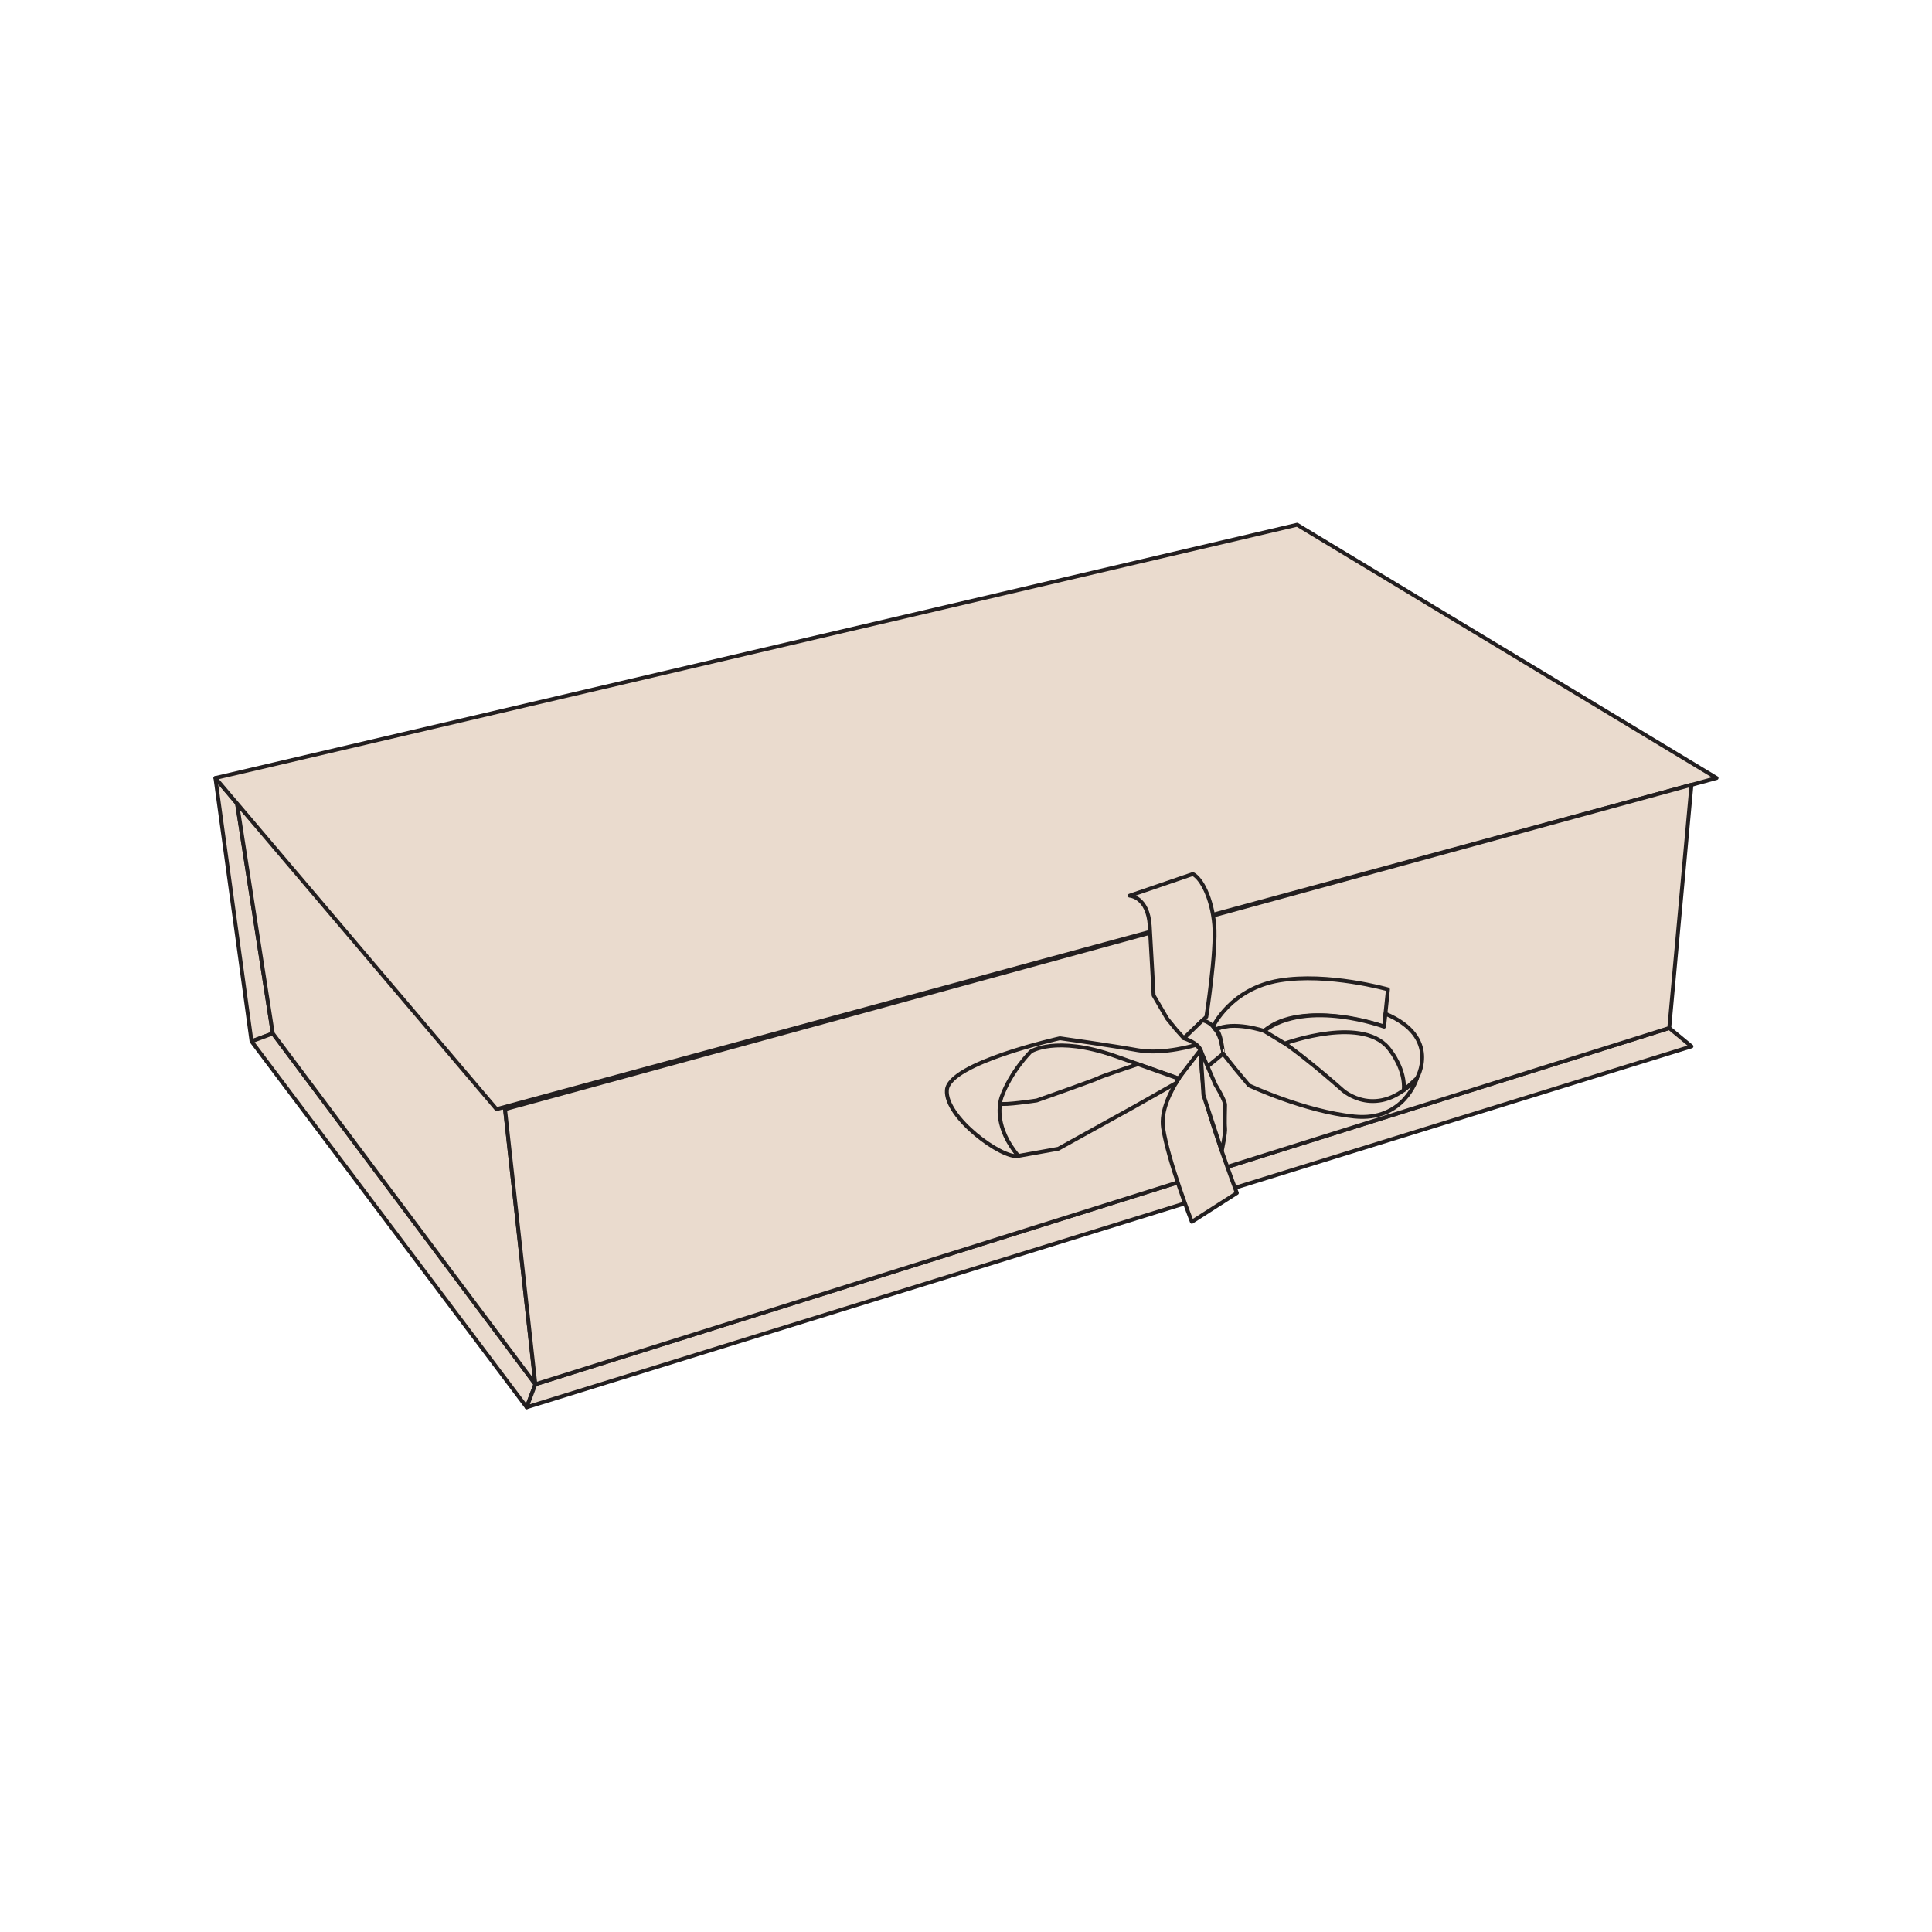 <?xml version="1.0" encoding="utf-8"?>
<!-- Generator: Adobe Illustrator 28.2.0, SVG Export Plug-In . SVG Version: 6.00 Build 0)  -->
<svg version="1.1" id="Layer_1" xmlns="http://www.w3.org/2000/svg" xmlns:xlink="http://www.w3.org/1999/xlink" x="0px" y="0px"
	 viewBox="0 0 1000 1000" style="enable-background:new 0 0 1000 1000;" xml:space="preserve">
<style type="text/css">
	.st0{fill:#EADBCE;stroke:#231F20;stroke-width:2;stroke-linecap:round;stroke-linejoin:round;stroke-miterlimit:10;}
	.st1{fill:none;stroke:#231F20;stroke-width:2;stroke-linecap:round;stroke-linejoin:round;stroke-miterlimit:10;}
	.st2{fill:#EADBCE;}
</style>
<g>
	<polygon class="st0" points="130.2,539 141.2,534.9 122.7,415.9 111.5,402.7 	"/>
	<polygon class="st0" points="272.6,728.4 277.1,716.5 141.2,534.9 130.2,539 	"/>
	<polygon class="st0" points="261.4,574.1 277.1,716.5 141.2,534.9 122.7,415.9 	"/>
	<polygon class="st0" points="111.5,402.7 671.4,271.6 888.5,402.7 257,574.1 	"/>
	<polygon class="st0" points="277.1,716.5 864,532.1 875.5,541.6 272.6,728.4 	"/>
	<polygon class="st0" points="875.5,406.2 864,532.1 277.1,716.5 261.4,574.1 	"/>
	<g>
		<path class="st0" d="M584.7,463.6c0,0,9.5,0.5,10.4,15.6s2,36,2,36l7,12l4.8,5.9l3.9,4.3l11.6-11.1c0,0,5.3-34,4.1-47.6
			c-1.2-13.6-6.5-24-11.1-26.3L584.7,463.6z"/>
		<path class="st0" d="M612.8,537.4c0,0,7.2,2.2,8.7,6.2c1.5,4,1.8,9.8,1.8,9.8l9.8-8c0,0-0.5-14.9-10.7-17.3L612.8,537.4z"/>
		<path class="st0" d="M629.1,532.8c0,0,12.9-5.7,26.5,1.3c13.5,7,39.4,30.2,39.4,30.2s17.9,16.1,38.4-6.2c0,0-6.6,22.4-32.4,19.8
			c-25.7-2.6-54.5-16.1-54.5-16.1l-7.1-8.5l-6.4-8C633.1,545.4,631.9,533.2,629.1,532.8z"/>
		<path class="st0" d="M627.9,531.3c0,0,9.1-19.6,34.3-23.8c25.2-4.2,56.2,4.6,56.2,4.6l-2,19.3c0,0-42.6-14.6-62.1,2.2
			c0,0-15.8-5.4-25.2-0.7L627.9,531.3z"/>
		<path class="st0" d="M665,540.1c0,0,42-15.4,54.8,3.9c0,0,7.7,9.6,6.8,20.3l6.7-6.1c0,0,12.8-21.3-16.2-33.5l-0.7,6.7
			c0,0-39.4-14.6-62.1,2.2L665,540.1z"/>
		<path class="st0" d="M621.4,543.6c0,0-21.9,22.9-19.4,40.1c2.6,17.2,14.9,48.7,14.9,48.7l23.3-14.9c0,0-15.9-42.1-17.3-54.3
			C621.5,551,621.4,543.6,621.4,543.6z"/>
		<path class="st0" d="M621.4,543.6l7.7,17.8c0,0,5,8.1,5,10.5s-0.3,9.6,0,12c0.3,2.4-1.7,11.8-1.7,11.8l-9.5-28.9L621.4,543.6z"/>
		<path class="st0" d="M619.2,540.8c0,0-16.8,5.2-30.2,2.8c-13.3-2.4-40.4-6.2-40.4-6.2s-57.4,12.7-58.5,26.8s28.7,35.8,36.9,34.1
			c0,0-10.1-12.7-9.6-24.9c0.1-1.9,0.4-3.8,1-5.6c4.9-13.4,15.1-23.5,15.1-23.5s12.8-8.5,43.4,2.2s33.1,11.7,33.1,11.7l11.4-14.8
			L619.2,540.8z"/>
		<path class="st0" d="M589,550.8c0,0-19.6,6.5-20.5,7.2c-0.9,0.7-31.9,11.6-31.9,11.6s-17.3,2.6-18.9,1.6c0,0-3.1,12.5,9.4,27.1
			l20.7-3.7l39.9-22.1l21-11.9l1.4-2.3L589,550.8z"/>
	</g>
</g>
</svg>
